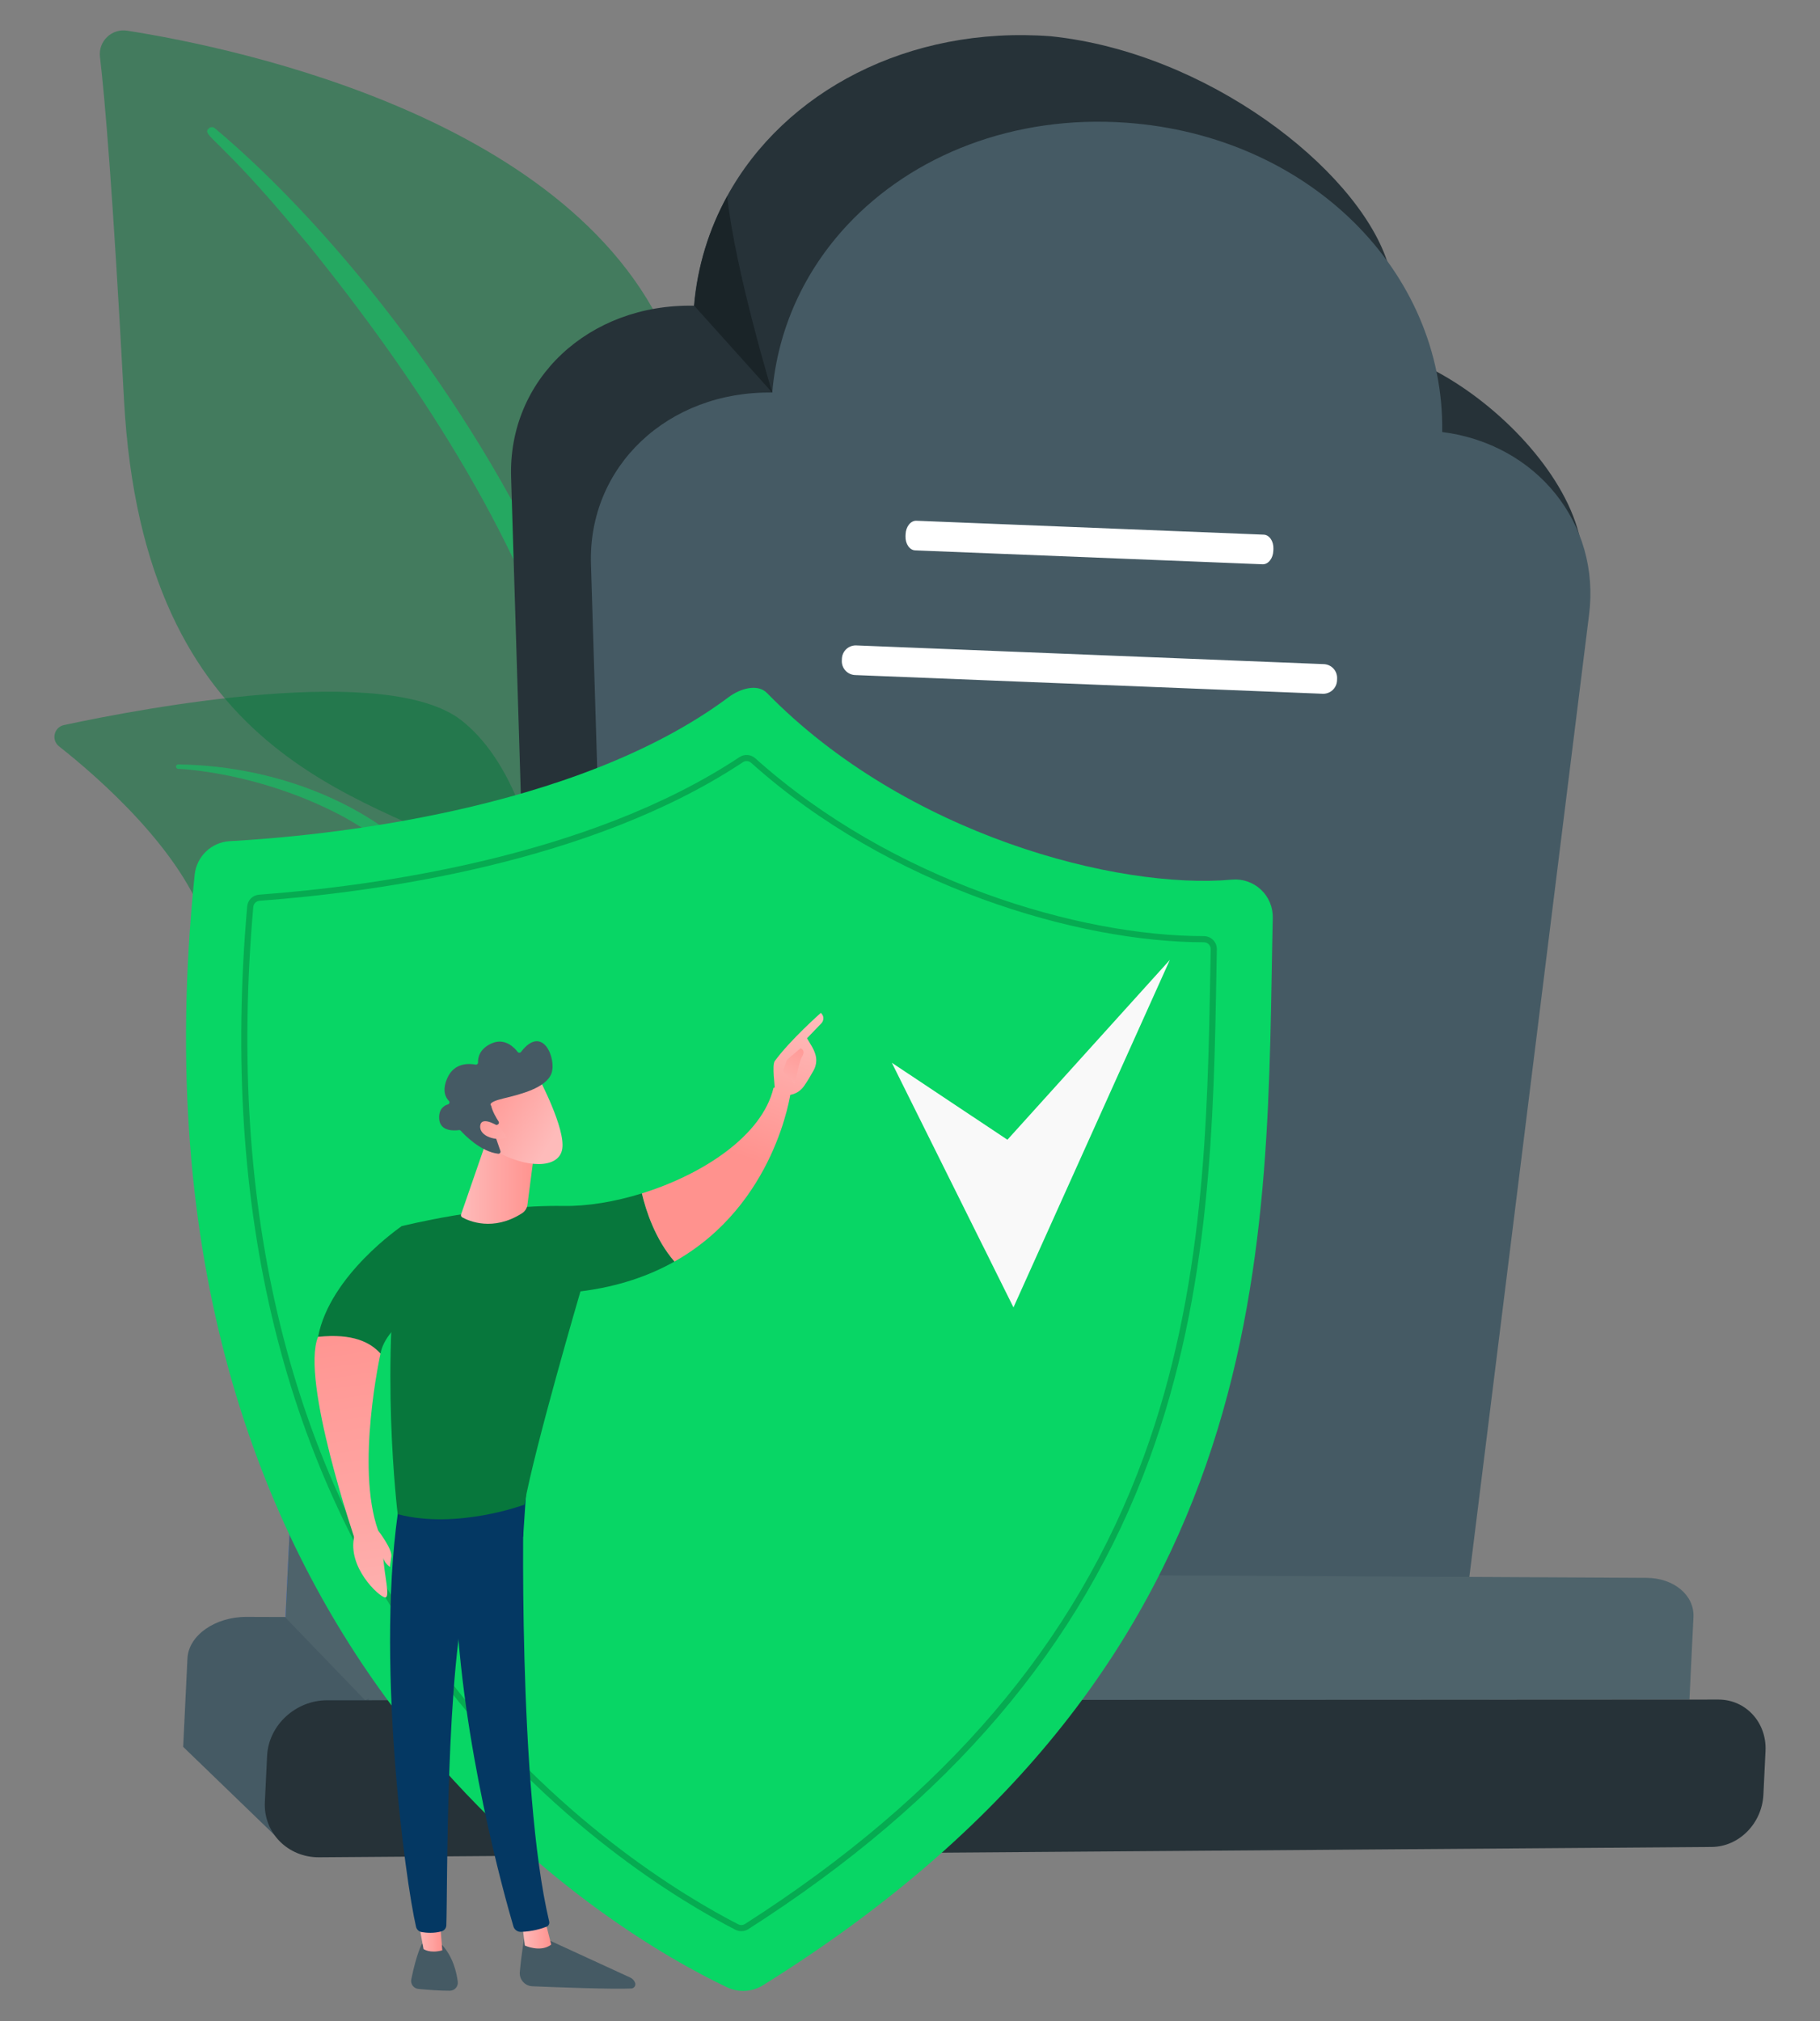 <?xml version="1.0" encoding="utf-8"?>
<!-- Generator: Adobe Illustrator 16.0.0, SVG Export Plug-In . SVG Version: 6.00 Build 0)  -->
<!DOCTYPE svg PUBLIC "-//W3C//DTD SVG 1.1//EN" "http://www.w3.org/Graphics/SVG/1.1/DTD/svg11.dtd">
<svg version="1.1" id="Calque_1" xmlns="http://www.w3.org/2000/svg" xmlns:xlink="http://www.w3.org/1999/xlink" x="0px" y="0px"
	 width="416px" height="462px" viewBox="0 0 416 462" enable-background="new 0 0 416 462" xml:space="preserve">
<rect x="0" y="0" width="416" height="462" fill="#808080" stroke="none"/>
<g>
	<g>
		<g>
			<g>
				<path opacity="0.5" fill="#07773C" d="M137.265,267.874c0,0-0.389-57.313-27.236-71.833
					C83.182,181.519,32.734,173.469,28.34,91.292c-2.573-48.11-4.408-69.124-5.487-78.277c-0.421-3.571,2.672-6.559,6.225-6.001
					c25.126,3.942,106.875,20.832,125.583,75.705C176.841,147.771,137.265,267.874,137.265,267.874z"/>
				<path opacity="0.5" fill="#08D665" d="M49.097,29.305c28.171,23.618,61.204,65.933,79.43,108.701
					c2.388,7.067,9.197,22.043,12.778,48.914c3.148,22.404,2.651,46.196,0.147,62.012c-0.158,1-1.097,1.682-2.096,1.523
					c-1.719-0.272-1.549-2.118-1.531-2.06c2.587-26.97,0.149-60.365-8.583-90.297C118.13,121.356,94.776,86.119,70.824,56.359
					l-2.46-2.927C49.829,31.073,46.068,31.02,47.687,29.372C48.07,28.983,48.686,28.961,49.097,29.305z"/>
			</g>
			<g>
				<path opacity="0.5" fill="#07773C" d="M183.022,376.686c3.624,1.642-35.169-44.191-49.127-117.609
					c-6.577-34.596-7.981-78.153-28.299-94.333c-16.909-13.467-72.726-2.931-90.976,0.981c-2.28,0.49-2.963,3.41-1.133,4.854
					c9.027,7.122,28.386,23.98,33.829,41.4c7.173,22.96,29.642,37.017,49.474,40.401c19.833,3.383,30.917,6.917,41.483,38.145
					C148.84,321.753,172.73,372.024,183.022,376.686z"/>
				<path opacity="0.5" fill="#08D665" d="M40.731,174.721c23.444,0.264,48.903,10.176,62.271,29.821l1.262,1.875
					c2.917,4.397,19.649,35.782,29.208,61.931c0.119,0.326-0.049,0.687-0.374,0.806c-0.554,0.202-0.854-0.405-0.798-0.353
					c-6.554-14.736-15.889-33.388-23.297-47.324c-7.952-15.209-13.506-25.505-30.874-34.998
					c-19.319-10.205-37.494-10.761-37.439-10.751c-0.278-0.02-0.488-0.261-0.467-0.539
					C40.242,174.922,40.467,174.718,40.731,174.721z"/>
			</g>
		</g>
		<g>
			<path fill="#263238" d="M361.589,131.351c-8.936,71.7-31.263,134.872-41.654,205.975c-0.584,3.948-1.122,7.926-1.621,11.932
				c-50.729-0.381-102.523-0.768-155.412-1.16c-7.026-0.047-14.072-0.102-21.138-0.152c-3.536-0.031-7.072-0.056-10.615-0.081
				c-2.28-0.018-4.683-0.041-6.962-0.059c-0.074-2.443,0.199-4.863-0.347-7.331l0-0.005c-2.262-76.891-4.626-153.964-7.011-231.219
				c-0.808-22.601,17.822-39.852,41.791-39.376c0.776-9.045,3.436-17.475,7.571-25.021C179.32,20.901,207.66,5.828,240.209,8.288
				c35.633,3.706,69.587,30.059,76.806,51.287c2.653,7.809,1.701,14.917-4.107,19.962c4.883,0.636,10.178,2.547,15.42,5.375
				c14.646,7.883,28.862,22.881,32.529,36.969c0,0.006,0,0.013,0.006,0.02C361.697,125.133,361.983,128.312,361.589,131.351z"/>
			
				<linearGradient id="SVGID_1_" gradientUnits="userSpaceOnUse" x1="311.019" y1="-240.245" x2="95.354" y2="500.703" gradientTransform="matrix(0.999 0.048 -0.048 0.999 -49.241 128.535)">
				<stop  offset="0" style="stop-color:#53D8FF"/>
				<stop  offset="0.705" style="stop-color:#406DF9"/>
				<stop  offset="1" style="stop-color:#3840F7"/>
			</linearGradient>
			<path fill="url(#SVGID_1_)" d="M176.039,340.945l-33.926,18.466l-58.532,29.216l-18.334-19.025l0.974-20.121
				c0.254-5.246,6.133-9.454,13.268-9.39L176.039,340.945z"/>
			<path fill="#455A64" d="M119.638,388.604L98.669,399.12l-33.398,22.751l-23.403-22.605l0.978-20.206
				c0.255-5.268,6.305-9.521,13.503-9.497l45.099,0.143L119.638,388.604z"/>
			<path fill="#455A64" d="M363.204,140.588c-8.522,68.409-17.054,136.984-25.594,205.696c-0.885,7.052-1.76,14.098-2.635,21.155
				l-192.637-0.731c-2.413-79.006-4.83-158.208-7.254-237.593c-0.802-22.518,17.636-39.774,41.431-39.386
				c1.254-14.736,7.458-27.892,17.126-38.255c14.95-16.017,38.066-25.271,63.843-23.42c41.812,3.001,72.689,34.021,72.166,70.689
				C351.174,101.479,365.906,119.616,363.204,140.588z"/>
			<path fill="#4E636B" d="M142.113,359.411l-58.652,29.21l-18.17-18.854l-0.025-0.546l0.955-19.74
				c0.254-5.246,6.133-9.454,13.268-9.39l44.653,0.395L142.113,359.411z"/>
			<g>
				<path fill="#4E636B" d="M387.075,369.595l-0.914,18.869l-301.889,0.198l0.97-20.046c0.253-5.227,5.804-9.454,12.886-9.417
					l278.231,1.44C382.68,360.673,387.313,364.675,387.075,369.595z"/>
				<path fill="#263238" d="M403.547,400.205l-0.484,9.991c-0.317,6.554-5.548,11.904-11.826,11.95l-318.285,2.362
					c-7.146,0.055-12.753-5.588-12.413-12.606l0.512-10.582c0.339-7.017,6.543-12.697,13.688-12.699l318.063-0.162
					C399.039,388.456,403.861,393.704,403.547,400.205z"/>
			</g>
			<path fill="#1A2428" d="M176.511,89.732l-17.83-19.854c0.776-9.045,3.405-17.476,7.541-25.022
				C167.985,61.611,176.511,89.732,176.511,89.732z"/>
			<path fill="#FFFFFF" d="M291.049,125.906c-0.07,1.745-1.177,3.117-2.473,3.066l-79.381-3.176c-1.296-0.052-2.29-1.508-2.22-3.252
				l0.019-0.455c0.07-1.745,1.176-3.117,2.472-3.065l79.382,3.176c1.295,0.052,2.289,1.508,2.22,3.252L291.049,125.906z"/>
			<path fill="#FFFFFF" d="M305.606,155.535c-0.07,1.745-1.54,3.102-3.285,3.033l-106.873-4.275
				c-1.745-0.07-3.102-1.541-3.032-3.285l0.018-0.455c0.07-1.744,1.541-3.102,3.285-3.033l106.873,4.275
				c1.744,0.07,3.102,1.541,3.032,3.285L305.606,155.535z"/>
		</g>
	</g>
	<g>
		<g>
			<g>
				<path fill="#08D665" d="M288.211,203.334c-1.782-1.669-4.191-2.499-6.623-2.279c-26.012,2.338-74.544-10.191-106.264-42.646
					c-2.202-2.253-6.217-0.979-8.741,0.907c-35.275,26.364-93.749,31.825-114.048,32.941c-4.199,0.231-7.605,3.488-8.039,7.671
					c-18.46,178.292,97.624,242.896,121.699,254.301c2.633,1.247,5.731,1.064,8.203-0.474
					c119.994-74.743,114.861-171.943,116.521-243.963C290.976,207.353,289.992,205.003,288.211,203.334z"/>
				<path fill="#06AB51" d="M168.095,441.072L168.095,441.072c-11.994-6.164-42.686-24.253-68.569-58.964
					C64.873,335.633,50.396,276.78,56.497,207.183c0.128-1.454,1.275-2.587,2.728-2.693c26.223-1.934,75.357-8.588,109.793-31.438
					c1.125-0.746,2.608-0.638,3.611,0.26c31.341,28.082,74.069,40.653,102.534,40.653h0.001c0.808,0,1.563,0.316,2.126,0.889
					c0.559,0.568,0.858,1.321,0.843,2.118l-0.082,4.59c-0.604,34.443-1.29,73.481-15.298,111.83
					c-15.686,42.939-45.684,78.116-91.708,107.537c-0.485,0.311-1.043,0.467-1.602,0.467
					C168.979,441.396,168.517,441.289,168.095,441.072z M275.141,215.366c-28.709,0-71.831-12.679-103.447-41.009
					c-0.528-0.473-1.309-0.53-1.901-0.137c-34.702,23.027-84.105,29.725-110.465,31.667c-0.763,0.056-1.367,0.653-1.435,1.419
					c-6.07,69.243,8.316,127.772,42.757,173.962c25.707,34.479,56.178,52.436,68.085,58.558l0,0c0.49,0.251,1.086,0.222,1.554-0.077
					c45.756-29.251,75.572-64.197,91.147-106.836c13.927-38.128,14.61-77.042,15.212-111.374l0.083-4.592
					c0.007-0.418-0.15-0.812-0.443-1.11C275.992,215.534,275.593,215.366,275.141,215.366L275.141,215.366z"/>
			</g>
		</g>
		<polygon fill="#F9F9F9" points="203.845,242.906 231.651,298.823 267.398,219.392 230.268,260.501 		"/>
		<g>
			<g>
				
					<linearGradient id="SVGID_2_" gradientUnits="userSpaceOnUse" x1="-3879.891" y1="232.285" x2="-3868.15" y2="265.828" gradientTransform="matrix(-1 0 0 1 -3694.386 0)">
					<stop  offset="0" style="stop-color:#FEBBBA"/>
					<stop  offset="1" style="stop-color:#FF928E"/>
				</linearGradient>
				<path fill="url(#SVGID_2_)" d="M180.293,250.278c0.181,0.574-1.911,1.448-3.143-0.901c-0.043-1.125-0.728-5.948-0.055-6.866
					c3.583-4.886,10.53-11.009,10.53-11.009c1.174,1.158,0.207,2.295,0.207,2.295l-3.371,3.511c0.706,1.274,1.565,2.35,1.968,3.89
					c0.305,1.167,0.118,2.413-0.471,3.476c-0.591,1.065-1.397,2.451-2.162,3.534C182.352,250.262,180.293,250.278,180.293,250.278z"
					/>
				
					<linearGradient id="SVGID_3_" gradientUnits="userSpaceOnUse" x1="-3870.871" y1="253.716" x2="-3879.716" y2="235.874" gradientTransform="matrix(-1 0 0 1 -3694.386 0)">
					<stop  offset="0" style="stop-color:#FEBBBA"/>
					<stop  offset="1" style="stop-color:#FF928E"/>
				</linearGradient>
				<path fill="url(#SVGID_3_)" d="M182.988,239.587l-3.072,2.604l-0.963,2.592l2.738,3.038c0,0,0.92-5.144,1.605-6.256
					C183.979,240.452,183.625,239.913,182.988,239.587z"/>
			</g>
			<g>
				<path fill="#455A64" d="M119.969,442.003c0,0-0.776,4.393-1.155,8.739c-0.149,1.699,1.161,3.175,2.865,3.247
					c5.79,0.239,18.175,0.709,22.619,0.511c0.668-0.031,1.105-0.715,0.858-1.335c-0.208-0.522-0.607-0.941-1.116-1.176
					l-20.457-9.403L119.969,442.003z"/>
				
					<linearGradient id="SVGID_4_" gradientUnits="userSpaceOnUse" x1="6147.016" y1="441.985" x2="6153.67" y2="441.985" gradientTransform="matrix(1 0 0 1 -6027.683 0)">
					<stop  offset="0" style="stop-color:#FEBBBA"/>
					<stop  offset="1" style="stop-color:#FF928E"/>
				</linearGradient>
				<path fill="url(#SVGID_4_)" d="M119.333,439.422l0.624,5.254c0,0,3.584,1.669,6.031-0.21l-1.484-5.854L119.333,439.422z"/>
				<path fill="#043863" d="M119.802,340.653c-0.269,1.369-1.445,68.462,5.727,98.527c0.117,0.493-0.132,0.998-0.599,1.189
					c-1.101,0.447-3.256,1.099-5.841,1.187c-0.801,0.025-1.518-0.494-1.743-1.264c-2.051-6.975-11.873-41.926-13.155-75.313
					c-1.432-37.308,0-1.271,0-1.271l0.839-23.061L119.802,340.653z"/>
				<path fill="#455A64" d="M96.437,444.294c0,0-1.235,2.217-2.431,8.11c-0.216,1.063,0.528,2.081,1.608,2.188
					c1.913,0.187,4.856,0.428,7.213,0.413c1.087-0.01,1.935-0.953,1.805-2.034c-0.262-2.15-1.076-5.678-3.588-8.428L96.437,444.294z
					"/>
				
					<linearGradient id="SVGID_5_" gradientUnits="userSpaceOnUse" x1="6123.035" y1="441.644" x2="6128.779" y2="441.644" gradientTransform="matrix(1 0 0 1 -6027.683 0)">
					<stop  offset="0" style="stop-color:#FEBBBA"/>
					<stop  offset="1" style="stop-color:#FF928E"/>
				</linearGradient>
				<path fill="url(#SVGID_5_)" d="M95.352,437.536l1.456,7.945c0,0,1.44,1.072,4.289,0.295l-0.695-8.548L95.352,437.536z"/>
				<path fill="#043863" d="M91.417,342.711c-5.865,35.397,1.272,87.491,3.679,97.686c0.147,0.624,0.651,1.102,1.284,1.206
					c1.075,0.178,2.844,0.324,4.587-0.182c0.601-0.176,1.023-0.717,1.047-1.342c0.324-8.244-0.258-58.847,5.208-78.846
					c0.276-1.013,0.895-1.896,1.752-2.506l10.607-7.541l0.813-12.188L91.417,342.711z"/>
				<g>
					<path fill="#07773C" d="M128.791,275.639c-17.577-0.291-36.972,4.614-36.972,4.614c-5.24,30.573-0.917,65.836-0.917,65.836
						c13.608,3.569,28.96-2.183,28.96-2.183c2.261-12.779,12.814-48.741,12.814-48.741c8.588-1.066,15.663-3.543,21.489-6.82
						c-4.444-5.15-6.539-11.705-7.449-15.58C140.502,274.696,134.213,275.727,128.791,275.639z"/>
					
						<linearGradient id="SVGID_6_" gradientUnits="userSpaceOnUse" x1="-3869.856" y1="228.771" x2="-3858.115" y2="262.316" gradientTransform="matrix(-1 0 0 1 -3694.386 0)">
						<stop  offset="0" style="stop-color:#FEBBBA"/>
						<stop  offset="1" style="stop-color:#FF928E"/>
					</linearGradient>
					<path fill="url(#SVGID_6_)" d="M180.712,249.748c-1.727-2.086-3.912-1.1-3.912-1.1c-2.586,10.927-16.149,19.787-30.084,24.117
						c0.91,3.875,3.005,10.43,7.449,15.58C177.29,275.344,180.712,249.748,180.712,249.748z"/>
				</g>
				<path fill="#07773C" d="M98.562,297.274l-6.742-17.021c0,0-16.418,11.156-19.118,25.3c3.102,0.229,8.747,1.035,14.272,3.824
					C88.188,302.7,98.562,297.274,98.562,297.274z"/>
				
					<linearGradient id="SVGID_7_" gradientUnits="userSpaceOnUse" x1="6133.044" y1="270.541" x2="6150.053" y2="270.541" gradientTransform="matrix(1 0 0 1 -6027.683 0)">
					<stop  offset="0" style="stop-color:#FEBBBA"/>
					<stop  offset="1" style="stop-color:#FF928E"/>
				</linearGradient>
				<path fill="url(#SVGID_7_)" d="M110.987,261.368l-5.594,16.175c-0.092,0.268,0.018,0.565,0.267,0.702
					c1.524,0.843,7.017,3.279,13.635-0.917c0.69-0.437,1.159-1.15,1.265-1.96l1.811-13.999H110.987z"/>
				<g>
					
						<linearGradient id="SVGID_8_" gradientUnits="userSpaceOnUse" x1="-1284.429" y1="1972.742" x2="-1290.785" y2="1951.777" gradientTransform="matrix(0.746 -0.666 0.666 0.746 -229.049 -2067.247)">
						<stop  offset="0" style="stop-color:#FEBBBA"/>
						<stop  offset="1" style="stop-color:#FF928E"/>
					</linearGradient>
					<path fill="url(#SVGID_8_)" d="M123.156,246.39c0,0,6.141,11.561,5.354,16.231c-0.787,4.67-8.399,4.335-15.046,0.542
						l-4.644-12.483L123.156,246.39z"/>
					<path fill="#455A64" d="M113.76,257.033c0.27-0.119,0.369-0.45,0.207-0.698c-0.492-0.751-1.414-2.285-1.708-3.628
						c0,0-1.103-0.707,2.81-1.643c3.915-0.938,9.751-2.392,10.979-5.723c1.195-3.249-1.947-11.418-6.961-4.909
						c-0.191,0.248-0.564,0.253-0.755,0.006c-0.821-1.07-2.983-3.291-5.983-1.945c-2.807,1.26-3.124,3.317-3.085,4.355
						c0.011,0.304-0.261,0.542-0.562,0.484c-1.419-0.271-4.826-0.502-6.417,2.992c-1.31,2.878-0.458,4.507,0.317,5.305
						c0.251,0.258,0.142,0.683-0.203,0.788c-0.932,0.286-2.138,1.077-2.017,3.262c0.166,3.021,3.544,2.755,4.507,2.619
						c0.157-0.023,0.316,0.031,0.423,0.148c0.825,0.914,4.541,4.789,8.563,5.256c0.348,0.04,0.618-0.304,0.504-0.635l-1.741-5.06
						c-0.082-0.235,0.032-0.493,0.259-0.594L113.76,257.033z"/>
					
						<linearGradient id="SVGID_9_" gradientUnits="userSpaceOnUse" x1="-1290.927" y1="1972.644" x2="-1296.645" y2="1953.786" gradientTransform="matrix(0.746 -0.666 0.666 0.746 -229.049 -2067.247)">
						<stop  offset="0" style="stop-color:#FEBBBA"/>
						<stop  offset="1" style="stop-color:#FF928E"/>
					</linearGradient>
					<path fill="url(#SVGID_9_)" d="M114.459,257.751c0,0-4.373-3.001-4.692-0.474s3.938,3.66,6.046,2.717L114.459,257.751z"/>
				</g>
				
					<linearGradient id="SVGID_10_" gradientUnits="userSpaceOnUse" x1="20.123" y1="395.607" x2="6.295" y2="296.295" gradientTransform="matrix(1 0 0 1 70.996 0)">
					<stop  offset="0" style="stop-color:#FEBBBA"/>
					<stop  offset="1" style="stop-color:#FF928E"/>
				</linearGradient>
				<path fill="url(#SVGID_10_)" d="M86.973,309.377c0,0-5.738,25.889-0.54,40.443c-6.373,2.956-5.195,2.398-5.195,2.398
					s-12.607-36.834-8.537-46.666C80.725,304.702,84.706,306.858,86.973,309.377z"/>
				
					<linearGradient id="SVGID_11_" gradientUnits="userSpaceOnUse" x1="18.476" y1="386.054" x2="7.441" y2="306.803" gradientTransform="matrix(1 0 0 1 70.996 0)">
					<stop  offset="0" style="stop-color:#FEBBBA"/>
					<stop  offset="1" style="stop-color:#FF928E"/>
				</linearGradient>
				<path fill="url(#SVGID_11_)" d="M86.433,349.82c0,0,3.284,4.251,3.021,5.944c-0.263,1.692-0.326,2.383-0.326,2.383
					s-1.651-1.129-1.546-2.571c0.229,4.578,1.761,9.78,0.368,9.531c-1.393-0.251-8.603-6.897-6.973-13.98
					C84.678,348.555,85.714,348.835,86.433,349.82z"/>
			</g>
		</g>
	</g>
</g>
</svg>
